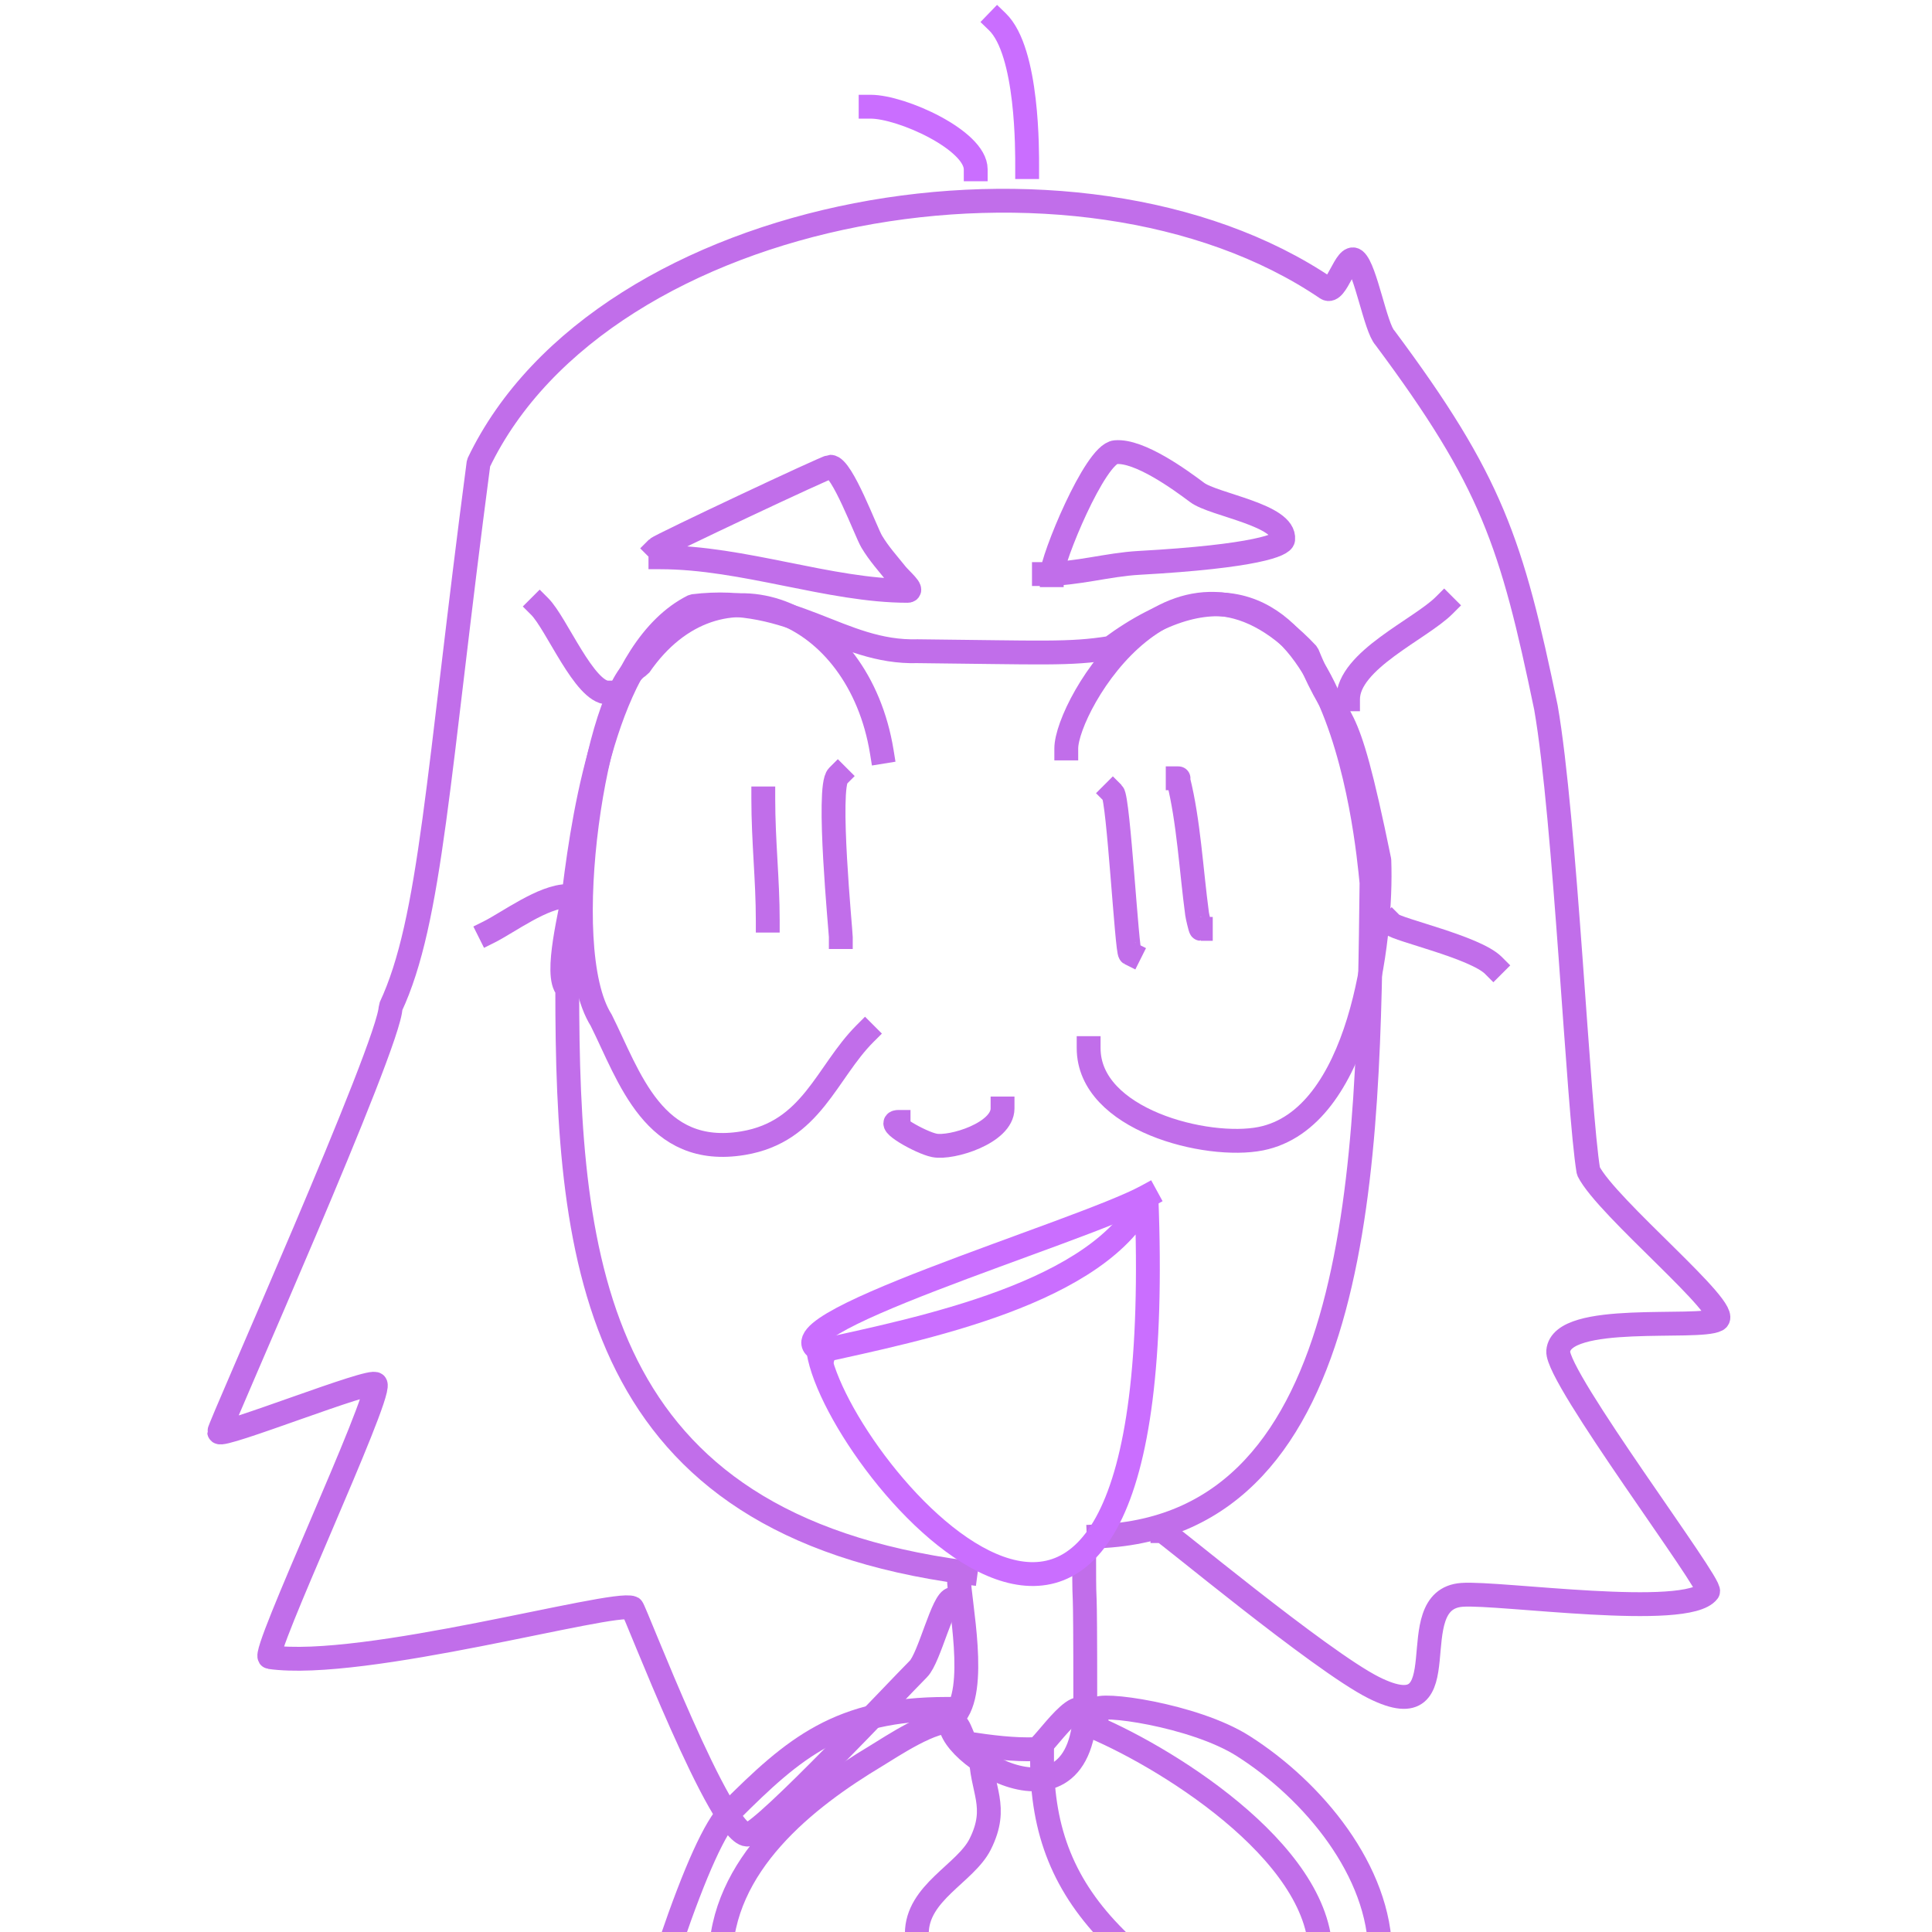 <?xml version="1.0" encoding="UTF-8" standalone="no"?>
<!-- Created using Krita: https://krita.org -->

<svg
   width="233.28pt"
   height="233.28pt"
   viewBox="0 0 233.28 233.28"
   version="1.1"
   id="svg1"
   sodipodi:docname="pfp purple.svg"
   inkscape:version="1.4.2 (unknown)"
   xmlns:inkscape="http://www.inkscape.org/namespaces/inkscape"
   xmlns:sodipodi="http://sodipodi.sourceforge.net/DTD/sodipodi-0.dtd"
   xmlns="http://www.w3.org/2000/svg"
   xmlns:svg="http://www.w3.org/2000/svg">
  <sodipodi:namedview
     id="namedview1"
     pagecolor="#ffffff"
     bordercolor="#000000"
     borderopacity="0.25"
     inkscape:showpageshadow="2"
     inkscape:pageopacity="0.0"
     inkscape:pagecheckerboard="0"
     inkscape:deskcolor="#d1d1d1"
     inkscape:document-units="pt"
     inkscape:zoom="2.5484398"
     inkscape:cx="146.95266"
     inkscape:cy="185.79996"
     inkscape:window-width="2240"
     inkscape:window-height="1372"
     inkscape:window-x="0"
     inkscape:window-y="0"
     inkscape:window-maximized="1"
     inkscape:current-layer="svg1" />
  <defs
     id="defs1" />
  <path
     id="shape0"
     fill="none"
     stroke="#c16eea"
     stroke-width="2.88"
     stroke-linecap="square"
     stroke-linejoin="bevel"
     d="m 140.358,184.875 c 0,-0.262 19.095,15.689 25.515,18.9 10.88,5.44 2.966,-10.656 10.665,-11.205 4.528,-0.324 27.177,2.959 29.7,-0.405 0.583,-0.777 -18.354,-25.857 -18.09,-29.025 0.396,-4.749 16.901,-2.543 19.17,-3.78 1.957,-1.068 -13.321,-13.547 -15.525,-17.955 -1.233,-7.327 -2.79,-42.613 -5.13,-55.98 -4.14,-19.91 -6.542,-27.33 -19.44,-44.64 -1.136,-1.198 -2.334,-8.307 -3.6,-9.36 -1.102,-0.917 -2.258,4.206 -3.449,3.397 -29.96,-20.334 -87.356,-10.333 -102.391,21.083 -4.989,37.827 -5.71,55.21 -10.62,65.701 0,4.329 -20.765,50.781 -20.7,51.3 0.101,0.809 18.615,-6.616 18.9,-5.76 0.595,1.785 -13.947,32.773 -12.78,32.94 11.283,1.611 41.449,-6.895 43.74,-5.94 0.302,0.125 10.889,28.06 14.04,27.36 2.089,-0.465 17.981,-17.441 20.52,-19.98 1.355,-1.355 2.967,-8.46 4.14,-8.46"
     sodipodi:nodetypes="cccccccccccccccccccc" />
  <path
     id="shape1"
     fill="none"
     stroke="#c16eea"
     stroke-width="2.88"
     stroke-linecap="square"
     stroke-linejoin="bevel"
     d="m 116.598,189.87 c -44.922,-5.94 -48.105,-37.078 -48.105,-70.47 -1.626,-1.626 0.56,-9.653 0.855,-12.015 1.251,-10.008 4.25,-29.147 14.355,-34.2 12.156,-1.488 17.694,5.719 27.09,5.445 15.002,0.149 18.353,0.401 23.31,-0.405 27.173,-20.028 30.995,23.305 31.5,28.35 -0.388,33.015 -0.675,77.577 -32.94,78.93"
     sodipodi:nodetypes="cccccccc" />
  <path
     id="shape4"
     fill="none"
     stroke="#c16eea"
     stroke-width="2.88"
     stroke-linecap="square"
     stroke-linejoin="bevel"
     d="m 108.498,135.465 c -1.722,0 2.631,2.497 4.32,2.835 2.076,0.415 8.235,-1.493 8.235,-4.455"
     sodipodi:nodetypes="ccc" />
  <path
     id="shape5"
     fill="none"
     stroke="#c16eea"
     stroke-width="2.88"
     stroke-linecap="square"
     stroke-linejoin="bevel"
     d="m 131.448,126.555 c 0,8.671 14.292,12.235 20.79,10.935 11.992,-2.398 14.676,-23.921 14.31,-33.615 -4.345,-21.239 -4.468,-14.632 -8.685,-24.93 -15.656,-16.783 -29.115,6.191 -29.115,11.43"
     sodipodi:nodetypes="ccccc" />
  <path
     id="shape6"
     fill="none"
     stroke="#c16eea"
     stroke-width="2.88"
     stroke-linecap="square"
     stroke-linejoin="bevel"
     d="m 104.448,124.8 c -4.676,4.676 -6.436,11.85 -14.715,13.23 -10.824,1.804 -13.743,-8.047 -17.145,-14.85 -5.616,-8.891 -0.52,-40.07 4.635,-42.795 9.475,-13.795 26.46,-6.813 29.25,10.395"
     sodipodi:nodetypes="ccccc" />
  <path
     id="shape7"
     fill="none"
     stroke="#c16eea"
     stroke-width="2.88"
     stroke-linecap="square"
     stroke-linejoin="bevel"
     d="m 68.538,108.195 c -2.938,0 -7.19,3.19 -9.45,4.32"
     sodipodi:nodetypes="cc" />
  <path
     id="shape8"
     fill="none"
     stroke="#c16eea"
     stroke-width="2.88"
     stroke-linecap="square"
     stroke-linejoin="bevel"
     d="m 73.398,83.625 c -2.838,0 -6.195,-8.355 -8.235,-10.395"
     sodipodi:nodetypes="cc" />
  <path
     id="shape9"
     fill="none"
     stroke="#c16eea"
     stroke-width="2.88"
     stroke-linecap="square"
     stroke-linejoin="bevel"
     d="m 168.033,111.57 c 0.715,0.715 10.089,2.799 12.285,4.995"
     sodipodi:nodetypes="cc" />
  <path
     id="shape10"
     fill="none"
     stroke="#c16eea"
     stroke-width="2.88"
     stroke-linecap="square"
     stroke-linejoin="bevel"
     d="m 162.768,84.435 c 0,-4.7 8.713,-8.443 11.61,-11.34"
     sodipodi:nodetypes="cc" />
  <path
     id="shape11"
     fill="none"
     stroke="#c16eea"
     stroke-width="2.88"
     stroke-linecap="square"
     stroke-linejoin="bevel"
     d="m 92.163,96.405 c 0,5.225 0.54,9.771 0.54,14.76"
     sodipodi:nodetypes="cc" />
  <path
     id="shape12"
     fill="none"
     stroke="#c16eea"
     stroke-width="2.88"
     stroke-linecap="square"
     stroke-linejoin="bevel"
     d="m 101.163,93.705 c -1.349,1.349 0.36,18.81 0.36,19.44"
     sodipodi:nodetypes="cc" />
  <path
     id="shape13"
     fill="none"
     stroke="#c16eea"
     stroke-width="2.88"
     stroke-linecap="square"
     stroke-linejoin="bevel"
     d="m 136.443,115.125 c -0.378,-0.189 -1.395,-18.675 -2.07,-19.35"
     sodipodi:nodetypes="cc" />
  <path
     id="shape14"
     fill="none"
     stroke="#c16eea"
     stroke-width="2.88"
     stroke-linecap="square"
     stroke-linejoin="bevel"
     d="m 144.993,112.155 c -0.059,0 -0.408,-1.485 -0.45,-1.8 -0.721,-5.407 -1.025,-11.212 -2.25,-16.11 -0.075,-0.3 0.115,-0.27 -0.09,-0.27"
     sodipodi:nodetypes="cccc" />
  <path
     id="shape15"
     fill="none"
     stroke="#c16eea"
     stroke-width="2.88"
     stroke-linecap="square"
     stroke-linejoin="bevel"
     d="m 79.338,66.21 c 0.373,-0.373 20.49,-9.855 20.925,-9.855 1.41,0 4.293,7.875 4.995,9.045 0.894,1.491 1.942,2.629 2.97,3.915 0.507,0.633 2.161,2.025 1.35,2.025 -9.364,0 -19.841,-4.05 -29.835,-4.05"
     sodipodi:nodetypes="cccccc" />
  <path
     id="shape16"
     fill="none"
     stroke="#c16eea"
     stroke-width="2.88"
     stroke-linecap="square"
     stroke-linejoin="bevel"
     d="m 126.993,69.45 c 0,-1.909 5.223,-14.625 7.695,-14.85 2.885,-0.262 7.812,3.327 9.855,4.86 2.022,1.517 10.691,2.708 10.395,5.67 -0.065,0.648 -3.228,2.047 -17.415,2.835 -3.788,0.21 -7.464,1.35 -11.475,1.35"
     sodipodi:nodetypes="cccccc" />
  <path
     id="shape17"
     fill="none"
     stroke="#c16eea"
     stroke-width="2.88"
     stroke-linecap="square"
     stroke-linejoin="bevel"
     d="m 132.393,206.475 c 0,-1.011 11.764,0.572 17.704,4.343 8.491,5.39 16.56,15.138 16.56,25.2 m -85.68,-1.44 c 2.986,-8.746 5.386,-14.026 7.2,-15.84 7.726,-7.726 13.19,-12.397 26.126,-12.397"
     sodipodi:nodetypes="cscccc" />
  <path
     id="shape18"
     fill="none"
     stroke="#c16eea"
     stroke-width="2.88"
     stroke-linecap="square"
     stroke-linejoin="bevel"
     d="m 130.908,188.655 c 0,7.464 0.135,-0.869 0.135,17.01 0,17.879 -19.007,4.697 -15.93,1.62 3.077,-3.076 0.675,-13.976 0.675,-16.74"
     sodipodi:nodetypes="cccc" />
  <path
     id="shape19"
     fill="none"
     stroke="#c16eea"
     stroke-width="2.88"
     stroke-linecap="square"
     stroke-linejoin="bevel"
     d="m 87.007,236.692 c 0,-11.563 10.327,-19.604 18.791,-24.682 1.741,-1.045 7.107,-4.681 9.315,-4.05 0.906,0.259 1.111,2.466 1.755,2.565 2.594,0.399 5.592,0.79 8.235,0.675 0.805,-0.035 6.075,-8.457 6.075,-3.038 8.953,3.581 28.279,15.329 28.279,27.855"
     sodipodi:nodetypes="ccccccc" />
  <path
     id="shape20"
     fill="none"
     stroke="#c16eea"
     stroke-width="2.88"
     stroke-linecap="square"
     stroke-linejoin="bevel"
     d="m 118.443,211.785 c 0,4.33 2.211,6.288 -0.09,10.89 -1.768,3.536 -7.65,5.83 -7.65,10.8"
     sodipodi:nodetypes="ccc" />
  <path
     id="shape21"
     fill="none"
     stroke="#c16eea"
     stroke-width="2.88"
     stroke-linecap="square"
     stroke-linejoin="bevel"
     d="m 125.823,212.415 c 0,8.76 2.644,15.424 8.82,21.6"
     sodipodi:nodetypes="cc" />
  <path
     id="shape2"
     fill="none"
     stroke="#ca6eff"
     stroke-width="2.88"
     stroke-linecap="square"
     stroke-linejoin="bevel"
     d="m 138.423,144.465 c 3.195,80.331 -37.287,33.021 -39.6,18.72 12.056,-2.686 34.2,-6.986 39.6,-18.72 z"
     sodipodi:nodetypes="ccc" />
  <path
     id="shape3"
     fill="none"
     stroke="#ca6eff"
     stroke-width="2.88"
     stroke-linecap="square"
     stroke-linejoin="bevel"
     d="m 99.543,163.185 c -9.152,-2.61 30.87,-14.353 38.88,-18.72"
     sodipodi:nodetypes="cc" />
  <path
     id="shape22"
     fill="none"
     stroke="#ca6eff"
     stroke-width="2.88"
     stroke-linecap="square"
     stroke-linejoin="bevel"
     d="m 124.023,20.175 c 0,-1.767 0.124,-13.95 -3.6,-17.55"
     sodipodi:nodetypes="cc" />
  <path
     id="shape23"
     fill="none"
     stroke="#ca6eff"
     stroke-width="2.88"
     stroke-linecap="square"
     stroke-linejoin="bevel"
     d="m 117.813,20.445 c 0,-3.519 -8.935,-7.56 -12.69,-7.56"
     sodipodi:nodetypes="cc" />
</svg>
